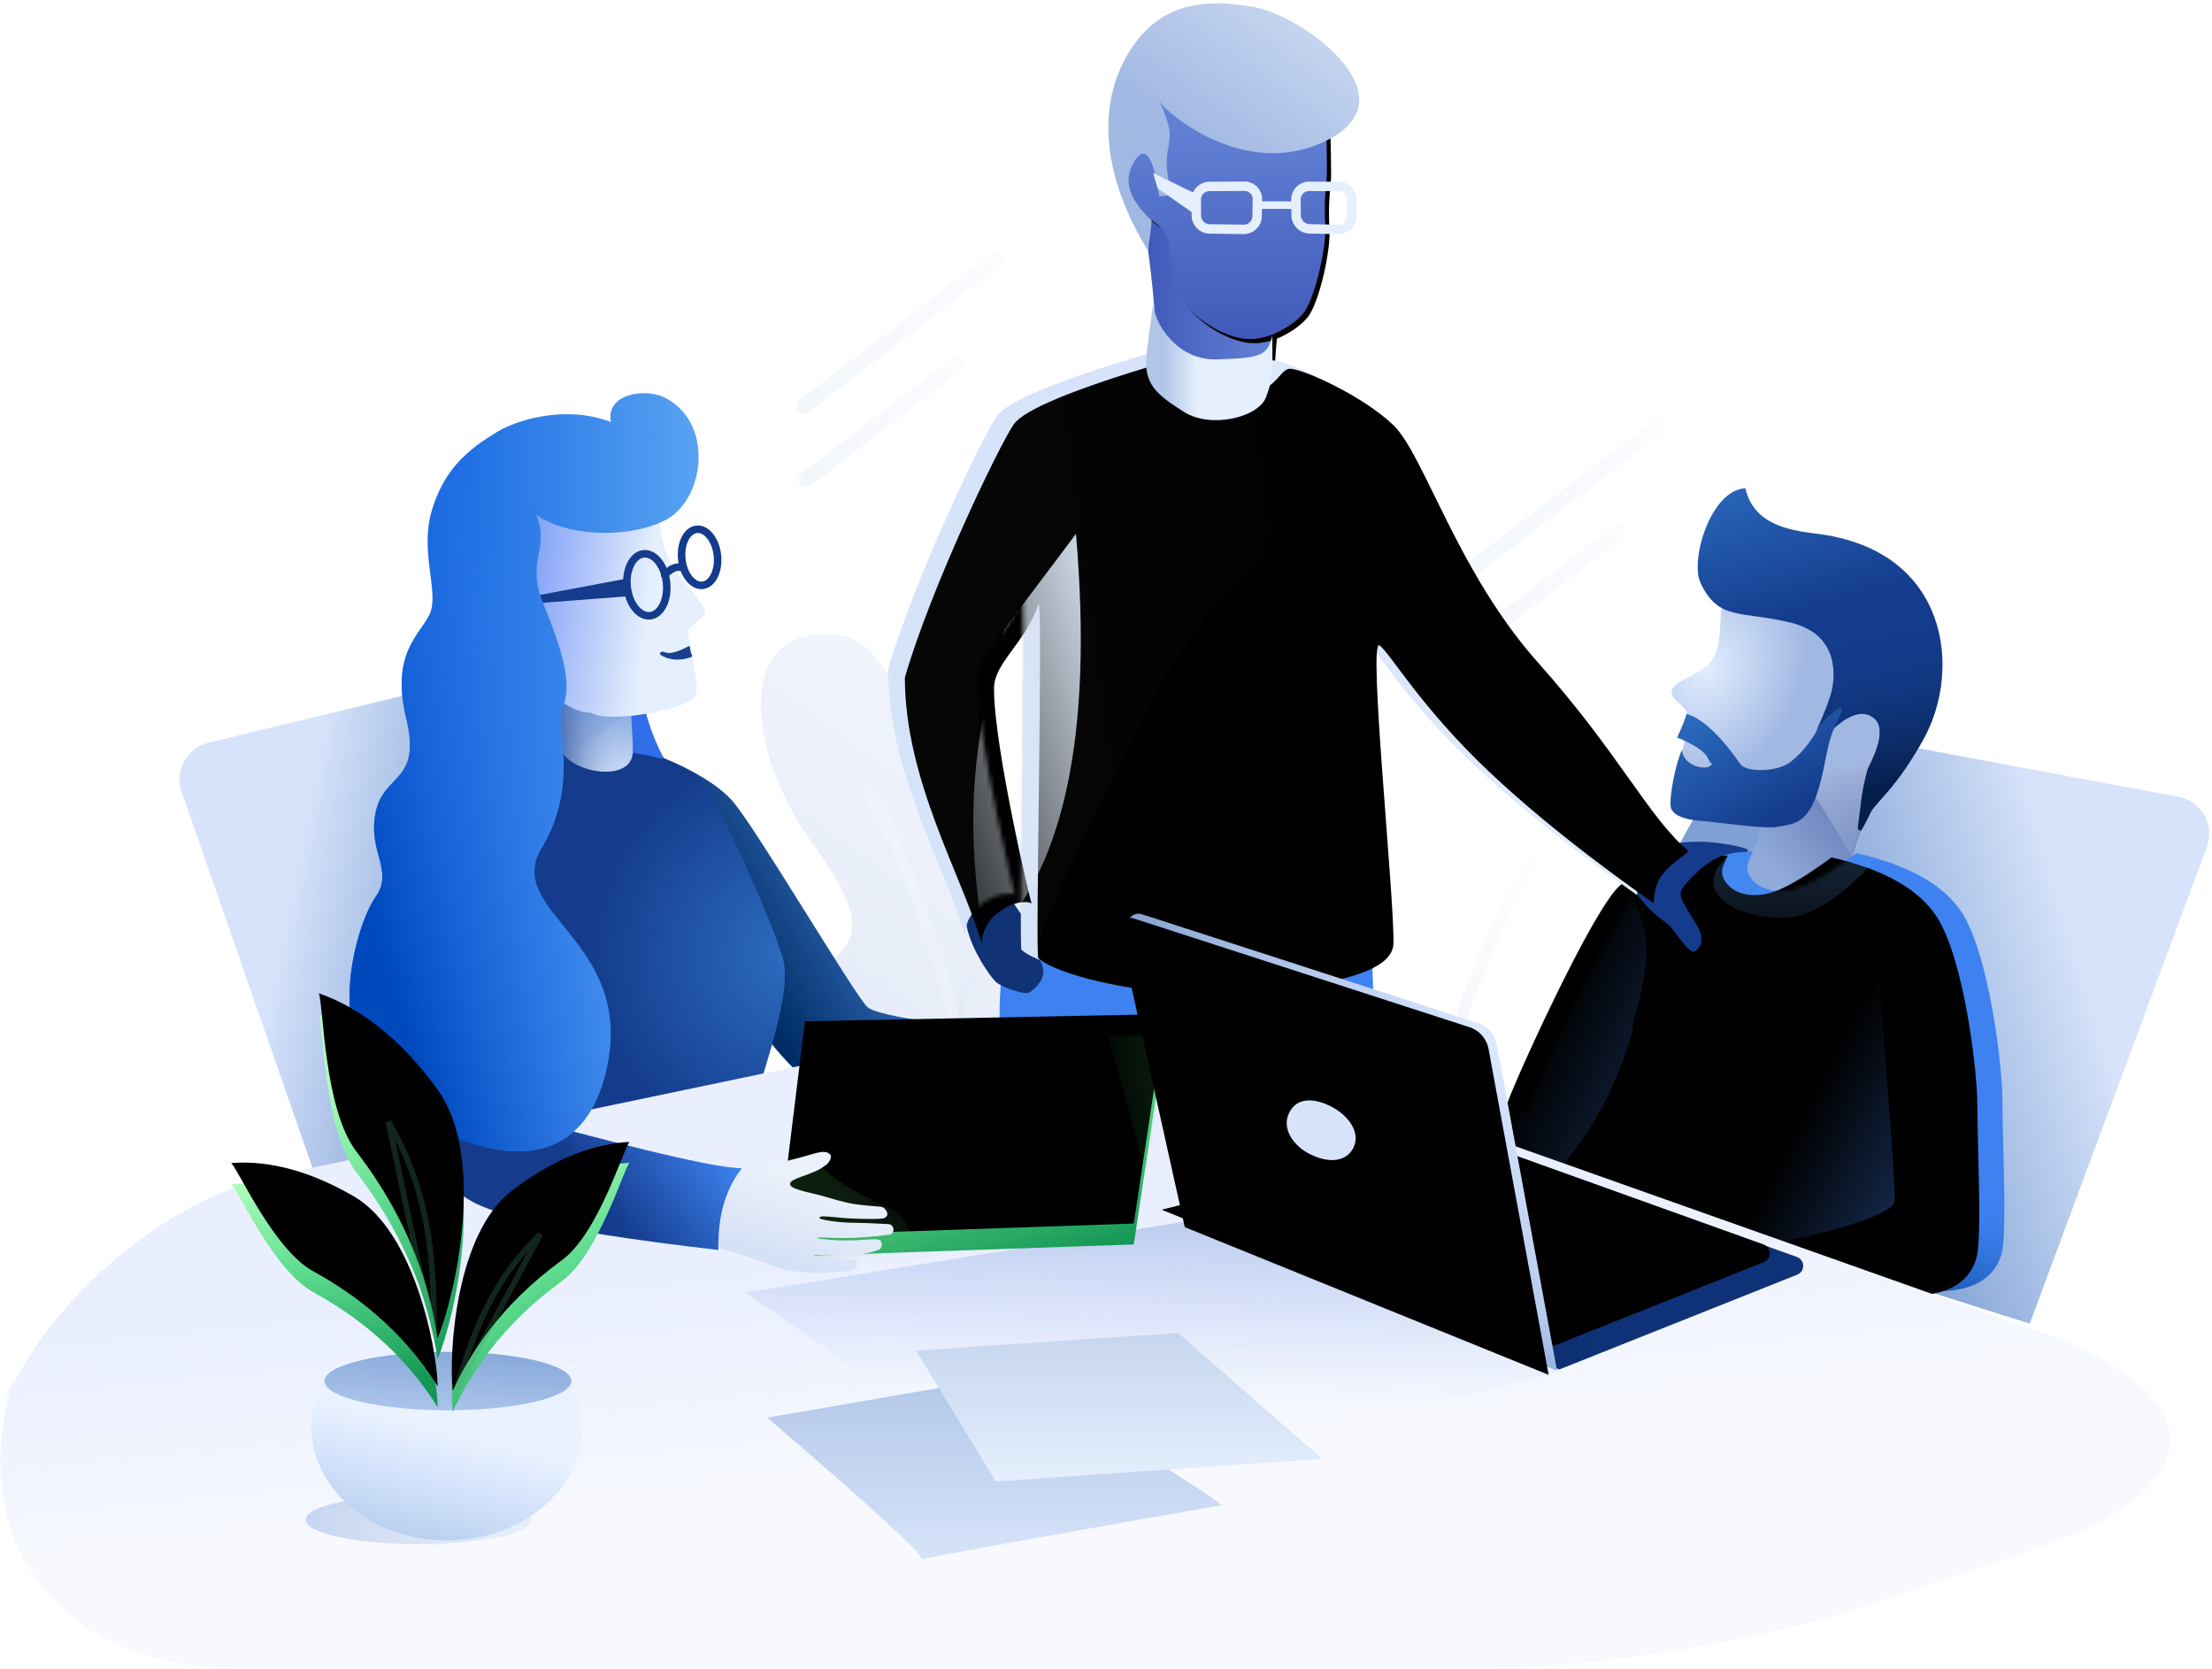 <?xml version="1.0" encoding="UTF-8"?>
<svg width="529px" height="399px" viewBox="0 0 529 399" version="1.1" xmlns="http://www.w3.org/2000/svg" xmlns:xlink="http://www.w3.org/1999/xlink">
    <!-- Generator: Sketch 52.3 (67297) - http://www.bohemiancoding.com/sketch -->
    <title>Artwork@2x</title>
    <desc>Created with Sketch.</desc>
    <defs>
        <linearGradient x1="31.669%" y1="-9.213%" x2="100%" y2="50%" id="linearGradient-1">
            <stop stop-color="#CFDDF3" offset="0%"></stop>
            <stop stop-color="#A1B8E3" offset="100%"></stop>
        </linearGradient>
        <linearGradient x1="50%" y1="0%" x2="50%" y2="100%" id="linearGradient-2">
            <stop stop-color="#CFDDF3" offset="0%"></stop>
            <stop stop-color="#A1B8E3" offset="100%"></stop>
        </linearGradient>
        <linearGradient x1="50%" y1="0%" x2="50%" y2="100%" id="linearGradient-3">
            <stop stop-color="#FFFFFF" offset="0%"></stop>
            <stop stop-color="#A1B8E3" offset="100%"></stop>
        </linearGradient>
        <linearGradient x1="227.604%" y1="-30.265%" x2="50%" y2="100%" id="linearGradient-4">
            <stop stop-color="#FFFFFF" offset="0%"></stop>
            <stop stop-color="#FFFFFF" offset="100%"></stop>
        </linearGradient>
        <linearGradient x1="203.728%" y1="-74.473%" x2="-41.694%" y2="165.564%" id="linearGradient-5">
            <stop stop-color="#D2E0F9" stop-opacity="0" offset="0%"></stop>
            <stop stop-color="#B1C6E7" stop-opacity="0.465" offset="100%"></stop>
        </linearGradient>
        <linearGradient x1="38.97%" y1="41.572%" x2="76.728%" y2="30.848%" id="linearGradient-6">
            <stop stop-color="#7FA0D4" offset="0%"></stop>
            <stop stop-color="#D6E3FA" offset="100%"></stop>
        </linearGradient>
        <linearGradient x1="80.672%" y1="11.93%" x2="50%" y2="43.951%" id="linearGradient-7">
            <stop stop-color="#5D6FAA" offset="0%"></stop>
            <stop stop-color="#90AADB" offset="100%"></stop>
        </linearGradient>
        <path d="M29.011,26.808 C29.93,29.981 29.515,32.271 27.764,33.678 C25.137,35.789 22.5,39.379 19.9,39.675 C17.3,39.97 14.485,41.397 14.029,45.047 C13.808,46.81 4.786,55.925 1.562,68.467 C0.746,71.642 1.739,76.528 4.541,83.125 L11.995,79.019 L22.612,61.811 C34.403,57.712 41.05,55.173 42.552,54.194 C44.806,52.725 52.109,46.44 50.701,44.083 C49.293,41.726 53.873,26.752 56.594,23.841 C59.314,20.93 61.543,13.838 61.597,11.219 C61.651,8.6 62.594,0.76 55.804,1.01 C51.277,1.177 42.346,9.776 29.011,26.808 Z" id="path-8"></path>
        <linearGradient x1="50%" y1="0%" x2="50%" y2="100%" id="linearGradient-10">
            <stop stop-color="#CFDDF3" offset="0%"></stop>
            <stop stop-color="#A1B8E3" stop-opacity="0" offset="100%"></stop>
        </linearGradient>
        <radialGradient cx="20.393%" cy="34.859%" fx="20.393%" fy="34.859%" r="41.475%" gradientTransform="translate(0.204,0.349),scale(1,0.919),rotate(23.418),scale(1,1.266),translate(-0.204,-0.349)" id="radialGradient-11">
            <stop stop-color="#E1EDFF" offset="0%"></stop>
            <stop stop-color="#A1B8E3" offset="100%"></stop>
        </radialGradient>
        <linearGradient x1="5.697%" y1="-6.56%" x2="17.318%" y2="43.646%" id="linearGradient-12">
            <stop stop-color="#2D6DC0" offset="0%"></stop>
            <stop stop-color="#143B8C" offset="100%"></stop>
        </linearGradient>
        <linearGradient x1="57.499%" y1="38.183%" x2="66.096%" y2="88.708%" id="linearGradient-13">
            <stop stop-color="#174293" stop-opacity="0" offset="0%"></stop>
            <stop stop-color="#051E4B" offset="100%"></stop>
        </linearGradient>
        <path d="M76.355,32.672 C64.459,29.704 58.928,32.363 54.62,23.111 C52.076,17.647 57.03,0.886 65.372,0.506 C67.425,9.876 77.342,10.681 83.089,11.46 C113.944,15.64 117.172,43.869 107.935,60.497 C104.961,65.85 102.21,69.697 99.756,72.58 C98.198,74.411 96.161,76.617 95.473,77.664 C95.243,78.013 93.253,82.422 92.909,82.336 C91.869,82.077 92.287,82.024 92.797,77.461 C93.307,72.897 93.592,71.669 94.517,67.956 C94.791,66.859 99.965,58.434 95.991,55.384 C93.342,53.35 89.764,54.592 85.256,59.11 L82.518,58.078 C84.327,54.054 85.47,51.083 85.948,49.166 C86.664,46.289 88.251,35.64 76.355,32.672 Z" id="path-14"></path>
        <linearGradient x1="-8.15%" y1="26.687%" x2="50%" y2="100%" id="linearGradient-15">
            <stop stop-color="#2D6DC0" offset="0%"></stop>
            <stop stop-color="#143B8C" offset="100%"></stop>
        </linearGradient>
        <linearGradient x1="38.376%" y1="59.046%" x2="31.168%" y2="80.955%" id="linearGradient-16">
            <stop stop-color="#2E7DE7" stop-opacity="0" offset="0%"></stop>
            <stop stop-color="#00357E" stop-opacity="0.5" offset="100%"></stop>
        </linearGradient>
        <path d="M91.948,1.183 C104.449,4.032 112.849,8.78 117.147,15.429 C123.594,25.402 126.825,51.893 126.825,60.486 C126.825,69.078 127.853,90.157 126.825,95.908 C125.797,101.659 121.076,105.931 111.306,105.931 C104.793,105.931 67.877,93.809 0.559,69.564 C9.412,65.184 13.98,62.157 14.261,60.486 C14.684,57.978 35.228,12.252 41.725,7.594 C48.223,2.936 61.71,0.732 67.117,0.732 C66.327,2.928 64.568,4.7 67.054,7.594 C69.54,10.489 74.419,10.994 79.252,8.985 C82.474,7.646 86.706,5.045 91.948,1.183 Z" id="path-17"></path>
        <filter x="-6.6%" y="-7.8%" width="112.7%" height="115.8%" filterUnits="objectBoundingBox" id="filter-19">
            <feGaussianBlur stdDeviation="6" in="SourceAlpha" result="shadowBlurInner1"></feGaussianBlur>
            <feOffset dx="-6" dy="1" in="shadowBlurInner1" result="shadowOffsetInner1"></feOffset>
            <feComposite in="shadowOffsetInner1" in2="SourceAlpha" operator="arithmetic" k2="-1" k3="1" result="shadowInnerInner1"></feComposite>
            <feColorMatrix values="0 0 0 0 0.09   0 0 0 0 0.255   0 0 0 0 0.573  0 0 0 0.204 0" type="matrix" in="shadowInnerInner1"></feColorMatrix>
        </filter>
        <linearGradient x1="50%" y1="100%" x2="50%" y2="3.061617e-15%" id="linearGradient-20">
            <stop stop-color="#70B8F9" stop-opacity="0.276" offset="0%"></stop>
            <stop stop-color="#3D82F0" offset="100%"></stop>
        </linearGradient>
        <linearGradient x1="55.246%" y1="54.367%" x2="100%" y2="81.956%" id="linearGradient-21">
            <stop stop-color="#3D82F0" stop-opacity="0" offset="0%"></stop>
            <stop stop-color="#3D82F0" offset="100%"></stop>
        </linearGradient>
        <linearGradient x1="100%" y1="50%" x2="-2.22044605e-14%" y2="50%" id="linearGradient-22">
            <stop stop-color="#6787D9" offset="0%"></stop>
            <stop stop-color="#4059B9" offset="100%"></stop>
        </linearGradient>
        <path d="M62.23,60.933 C64.045,74.768 64.392,82.819 63.273,85.085 C61.595,88.485 64.846,104.477 75.196,105.404 C85.546,106.331 90.972,101.918 91.379,91.128 C91.786,80.338 92.434,76.178 94.105,71.404 C95.777,66.629 64.626,46.847 63.273,50.505 C62.372,52.943 62.024,56.419 62.23,60.933 Z" id="path-23"></path>
        <filter x="-3.3%" y="2.6%" width="109.5%" height="102.6%" filterUnits="objectBoundingBox" id="filter-24">
            <feOffset dx="1" dy="1" in="SourceAlpha" result="shadowOffsetOuter1"></feOffset>
            <feGaussianBlur stdDeviation="1" in="shadowOffsetOuter1" result="shadowBlurOuter1"></feGaussianBlur>
            <feColorMatrix values="0 0 0 0 0.302   0 0 0 0 0.325   0 0 0 0 0.337  0 0 0 0.2 0" type="matrix" in="shadowBlurOuter1"></feColorMatrix>
        </filter>
        <linearGradient x1="50%" y1="0%" x2="50%" y2="100%" id="linearGradient-25">
            <stop stop-color="#6787D9" offset="0%"></stop>
            <stop stop-color="#4059B9" offset="100%"></stop>
        </linearGradient>
        <path d="M104.772,29.149 C104.772,32.225 105.18,41.828 104.871,44.262 C104.562,46.695 104.316,50.321 104.594,55.006 C104.871,59.691 102.44,71.213 99.725,75.388 C98.105,77.88 91.682,82.685 85.381,82.01 C77.912,81.21 69.745,73.993 68.872,70.384 C67.261,63.732 68.596,57.861 63.955,54.326 C59.314,50.791 55.931,47.507 56.349,42.05 C56.766,36.592 61.532,23.601 63.955,23.055 C66.377,22.509 104.772,26.073 104.772,29.149 Z" id="path-26"></path>
        <filter x="-3.2%" y="-1.9%" width="110.3%" height="107.0%" filterUnits="objectBoundingBox" id="filter-27">
            <feOffset dx="1" dy="1" in="SourceAlpha" result="shadowOffsetOuter1"></feOffset>
            <feGaussianBlur stdDeviation="1" in="shadowOffsetOuter1" result="shadowBlurOuter1"></feGaussianBlur>
            <feColorMatrix values="0 0 0 0 0.302   0 0 0 0 0.325   0 0 0 0 0.337  0 0 0 0.2 0" type="matrix" in="shadowBlurOuter1"></feColorMatrix>
        </filter>
        <linearGradient x1="95.539%" y1="15.226%" x2="46.015%" y2="69.936%" id="linearGradient-28">
            <stop stop-color="#CFDDF3" offset="0%"></stop>
            <stop stop-color="#A1B8E3" offset="100%"></stop>
        </linearGradient>
        <linearGradient x1="89.924%" y1="15.337%" x2="44.829%" y2="32.846%" id="linearGradient-29">
            <stop stop-color="#EDF3FD" offset="0%"></stop>
            <stop stop-color="#D6E3FA" offset="100%"></stop>
        </linearGradient>
        <path d="M30.381,129.349 C27.638,127.802 18.457,131.494 18.457,138.959 C13.582,122.353 0.051,99.875 0.051,75.31 C6.253,53.895 22.435,20.133 26.049,14.834 C28.458,11.302 40.396,6.357 61.861,4.28410372e-05 C66.662,5.251 72.352,7.876 78.931,7.876 C88.799,7.876 89.317,1.821 91.953,1.505 C94.59,1.189 109.524,7.876 116.891,14.991 C124.257,22.106 132.143,50.089 151.52,71.811 C170.896,93.533 177.846,108.688 187.46,116.85 C183.933,120.01 179.155,121.851 179.155,129.349 C175.675,126.796 156.261,113.435 139.806,97.882 C123.351,82.329 116.053,69.395 113.569,67.644 C110.714,65.63 117.169,127.928 116.891,138.959 C116.612,149.991 78.706,150.62 66.852,150.62 C54.998,150.62 36.666,146.515 31.96,142.466 C31.185,141.799 33.218,54.21 31.96,57.885 C28.771,67.209 21.364,71.811 21.364,77.952 C21.364,92.222 30.398,130.353 30.381,129.349 Z" id="path-30"></path>
        <filter x="-3.7%" y="-4.6%" width="107.5%" height="109.3%" filterUnits="objectBoundingBox" id="filter-32">
            <feGaussianBlur stdDeviation="5" in="SourceAlpha" result="shadowBlurInner1"></feGaussianBlur>
            <feOffset dx="4" dy="2" in="shadowBlurInner1" result="shadowOffsetInner1"></feOffset>
            <feComposite in="shadowOffsetInner1" in2="SourceAlpha" operator="arithmetic" k2="-1" k3="1" result="shadowInnerInner1"></feComposite>
            <feColorMatrix values="0 0 0 0 0.729   0 0 0 0 0.8   0 0 0 0 0.933  0 0 0 1 0" type="matrix" in="shadowInnerInner1"></feColorMatrix>
        </filter>
        <linearGradient x1="0%" y1="107.338%" x2="100%" y2="6.301%" id="linearGradient-33">
            <stop stop-color="#EAF0F7" stop-opacity="0.116" offset="0%"></stop>
            <stop stop-color="#D1DDED" offset="100%"></stop>
        </linearGradient>
        <linearGradient x1="108.826%" y1="33.934%" x2="37.548%" y2="50%" id="linearGradient-34">
            <stop stop-color="#EAF0F7" stop-opacity="0.116" offset="0%"></stop>
            <stop stop-color="#D1DDED" offset="100%"></stop>
        </linearGradient>
        <linearGradient x1="16.204%" y1="50%" x2="42.225%" y2="50%" id="linearGradient-35">
            <stop stop-color="#B1C6E7" offset="0%"></stop>
            <stop stop-color="#E5EFFD" offset="100%"></stop>
        </linearGradient>
        <linearGradient x1="57.42%" y1="50%" x2="21.615%" y2="41.705%" id="linearGradient-36">
            <stop stop-color="#7FA0D4" offset="0%"></stop>
            <stop stop-color="#D6E3FA" offset="100%"></stop>
        </linearGradient>
        <linearGradient x1="50%" y1="100%" x2="100%" y2="68.856%" id="linearGradient-37">
            <stop stop-color="#002D65" offset="0%"></stop>
            <stop stop-color="#3A74C6" offset="87.783%"></stop>
            <stop stop-color="#3062AA" offset="100%"></stop>
        </linearGradient>
        <radialGradient cx="100%" cy="50%" fx="100%" fy="50%" r="72.486%" gradientTransform="translate(1,0.5),scale(1,0.687),rotate(-173.246),translate(-1,-0.5)" id="radialGradient-38">
            <stop stop-color="#2D6DC0" offset="0%"></stop>
            <stop stop-color="#143B8C" offset="100%"></stop>
        </radialGradient>
        <linearGradient x1="8.953%" y1="47.696%" x2="19.799%" y2="79.734%" id="linearGradient-39">
            <stop stop-color="#EAEFFF" offset="0%"></stop>
            <stop stop-color="#F7F9FE" offset="100%"></stop>
        </linearGradient>
        <linearGradient x1="50%" y1="0%" x2="43.212%" y2="60.284%" id="linearGradient-40">
            <stop stop-color="#0041B2" offset="0%"></stop>
            <stop stop-color="#2D64D7" stop-opacity="0" offset="100%"></stop>
        </linearGradient>
        <linearGradient x1="50%" y1="0%" x2="50%" y2="100%" id="linearGradient-41">
            <stop stop-color="#4376C9" offset="0%"></stop>
            <stop stop-color="#D6E3FA" offset="100%"></stop>
        </linearGradient>
        <linearGradient x1="19.769%" y1="61.532%" x2="81.577%" y2="61.532%" id="linearGradient-42">
            <stop stop-color="#133B8B" offset="0%"></stop>
            <stop stop-color="#A9BFE7" stop-opacity="0" offset="100%"></stop>
            <stop stop-color="#A9BFE7" stop-opacity="0" offset="100%"></stop>
        </linearGradient>
        <path d="M22.974,12.351 C21.821,17.742 22.816,21.642 22.816,27.778 C22.816,35.979 6.08,32.642 5.509,26.425 C4.938,20.208 5.612,11.873 3.255,6.226 C0.899,0.578 24.127,6.96 22.974,12.351 Z" id="path-43"></path>
        <linearGradient x1="50%" y1="0%" x2="50%" y2="100%" id="linearGradient-45">
            <stop stop-color="#699DF3" offset="0%"></stop>
            <stop stop-color="#8597B5" stop-opacity="0" offset="100%"></stop>
        </linearGradient>
        <linearGradient x1="-1.11022302e-14%" y1="50%" x2="68.124%" y2="59.439%" id="linearGradient-46">
            <stop stop-color="#7798F6" offset="0%"></stop>
            <stop stop-color="#E5EFFD" offset="100%"></stop>
        </linearGradient>
        <linearGradient x1="34.233%" y1="5.042%" x2="78.602%" y2="100%" id="linearGradient-47">
            <stop stop-color="#B1FFBE" offset="0%"></stop>
            <stop stop-color="#5CDB8E" offset="44.421%"></stop>
            <stop stop-color="#149654" offset="100%"></stop>
        </linearGradient>
        <polygon id="path-48" points="0.881 53.926 7.2 2.63 93.37 0.902 85.835 50.982"></polygon>
        <filter x="-7.0%" y="-12.1%" width="114.1%" height="124.7%" filterUnits="objectBoundingBox" id="filter-50">
            <feGaussianBlur stdDeviation="5" in="SourceAlpha" result="shadowBlurInner1"></feGaussianBlur>
            <feOffset dx="0" dy="-5" in="shadowBlurInner1" result="shadowOffsetInner1"></feOffset>
            <feComposite in="shadowOffsetInner1" in2="SourceAlpha" operator="arithmetic" k2="-1" k3="1" result="shadowInnerInner1"></feComposite>
            <feColorMatrix values="0 0 0 0 0.221   0 0 0 0 0.779   0 0 0 0 0.61  0 0 0 1 0" type="matrix" in="shadowInnerInner1"></feColorMatrix>
        </filter>
        <linearGradient x1="72.842%" y1="27.929%" x2="0%" y2="50%" id="linearGradient-51">
            <stop stop-color="#267C26" offset="0%"></stop>
            <stop stop-color="#46C67D" stop-opacity="0" offset="100%"></stop>
        </linearGradient>
        <linearGradient x1="50%" y1="69.99%" x2="100%" y2="36.609%" id="linearGradient-52">
            <stop stop-color="#267C26" offset="0%"></stop>
            <stop stop-color="#77E69D" stop-opacity="0" offset="100%"></stop>
        </linearGradient>
        <linearGradient x1="41.811%" y1="18.141%" x2="12.449%" y2="76.637%" id="linearGradient-53">
            <stop stop-color="#ECF2FB" offset="0%"></stop>
            <stop stop-color="#D5E1F5" offset="100%"></stop>
        </linearGradient>
        <linearGradient x1="84.242%" y1="61.803%" x2="56.803%" y2="85.633%" id="linearGradient-54">
            <stop stop-color="#3D82F0" offset="0%"></stop>
            <stop stop-color="#143B8C" offset="100%"></stop>
        </linearGradient>
        <linearGradient x1="121.758%" y1="58.512%" x2="10.156%" y2="62.378%" id="linearGradient-55">
            <stop stop-color="#70B8F9" offset="0%"></stop>
            <stop stop-color="#0457DC" offset="100%"></stop>
        </linearGradient>
        <linearGradient x1="73.538%" y1="65.312%" x2="29.123%" y2="92.454%" id="linearGradient-56">
            <stop stop-color="#3D82F0" stop-opacity="0" offset="0%"></stop>
            <stop stop-color="#0049BD" offset="100%"></stop>
        </linearGradient>
        <path d="M128.168,82.497 C134.397,87.316 148.889,88.729 158.753,84.073 C168.617,79.417 171.025,60.355 158.753,54.491 C154.086,52.26 144.815,53.704 146.101,60.428 C135.364,56.274 123.69,59.912 119.061,62.683 C111.848,67.001 106.226,71.705 103.27,81.595 C100.314,91.485 105.14,101.32 102.765,106.357 C100.39,111.393 93.393,115.766 97.134,131.243 C100.875,146.72 91.886,144.244 89.86,153.684 C87.833,163.125 94.288,167.629 89.86,173.92 C85.431,180.21 76.943,206.767 92.842,220.99 C108.741,235.213 138.369,245.575 145.102,214.958 C151.834,184.34 120.253,177.656 129.52,162.345 C138.788,147.034 132.649,132.839 134.589,128.462 C136.976,123.076 134.409,114.858 129.877,103.721 C125.679,93.405 131.722,90.651 128.168,82.497 Z" id="path-57"></path>
        <linearGradient x1="50%" y1="0%" x2="50%" y2="100%" id="linearGradient-58">
            <stop stop-color="#B2C7E8" offset="0%"></stop>
            <stop stop-color="#D6E3FA" offset="100%"></stop>
        </linearGradient>
        <linearGradient x1="50%" y1="0%" x2="50%" y2="100%" id="linearGradient-59">
            <stop stop-color="#C6D6EE" offset="0%"></stop>
            <stop stop-color="#E5EFFD" offset="100%"></stop>
        </linearGradient>
        <linearGradient x1="39.974%" y1="21.658%" x2="65.338%" y2="21.658%" id="linearGradient-60">
            <stop stop-color="#002B64" offset="0%"></stop>
            <stop stop-color="#0F3177" offset="100%"></stop>
        </linearGradient>
        <path d="M104.223,109.742 L161.136,87.065 C162.292,86.605 162.856,85.293 162.396,84.136 C162.157,83.535 161.671,83.066 161.063,82.848 L88.595,56.858 L17.105,74.538 L104.223,109.742 Z" id="path-61"></path>
        <filter x="-5.8%" y="-16.7%" width="111.6%" height="132.8%" filterUnits="objectBoundingBox" id="filter-62">
            <feGaussianBlur stdDeviation="5.5" in="SourceAlpha" result="shadowBlurInner1"></feGaussianBlur>
            <feOffset dx="-8" dy="-3" in="shadowBlurInner1" result="shadowOffsetInner1"></feOffset>
            <feComposite in="shadowOffsetInner1" in2="SourceAlpha" operator="arithmetic" k2="-1" k3="1" result="shadowInnerInner1"></feComposite>
            <feColorMatrix values="0 0 0 0 0.239   0 0 0 0 0.51   0 0 0 0 0.941  0 0 0 0.775 0" type="matrix" in="shadowInnerInner1"></feColorMatrix>
        </filter>
        <linearGradient x1="83.842%" y1="27.151%" x2="17.253%" y2="72.981%" id="linearGradient-63">
            <stop stop-color="#DBE9FF" offset="0%"></stop>
            <stop stop-color="#A7BDE4" offset="44.095%"></stop>
            <stop stop-color="#5876AF" offset="100%"></stop>
        </linearGradient>
        <linearGradient x1="67.172%" y1="73.722%" x2="62.767%" y2="84.649%" id="linearGradient-64">
            <stop stop-color="#869FCE" stop-opacity="0" offset="0%"></stop>
            <stop stop-color="#4975C1" offset="100%"></stop>
        </linearGradient>
        <path d="M4.434,0.894 L84.736,26.896 C87.099,27.661 88.852,29.661 89.302,32.104 L103.671,110.025 L16.655,74.704 L0.962,4.055 C0.638,2.596 1.557,1.151 3.015,0.827 C3.486,0.722 3.976,0.745 4.434,0.894 Z" id="path-65"></path>
        <filter x="-3.0%" y="-2.9%" width="105.9%" height="106.1%" filterUnits="objectBoundingBox" id="filter-66">
            <feGaussianBlur stdDeviation="3" in="SourceAlpha" result="shadowBlurInner1"></feGaussianBlur>
            <feOffset dx="-2" dy="1" in="shadowBlurInner1" result="shadowOffsetInner1"></feOffset>
            <feComposite in="shadowOffsetInner1" in2="SourceAlpha" operator="arithmetic" k2="-1" k3="1" result="shadowInnerInner1"></feComposite>
            <feColorMatrix values="0 0 0 0 1   0 0 0 0 1   0 0 0 0 1  0 0 0 0.5 0" type="matrix" in="shadowInnerInner1"></feColorMatrix>
        </filter>
        <linearGradient x1="100%" y1="50%" x2="0%" y2="50%" id="linearGradient-67">
            <stop stop-color="#D9E5F6" stop-opacity="0.713" offset="0%"></stop>
            <stop stop-color="#B2C6EA" offset="100%"></stop>
        </linearGradient>
        <linearGradient x1="45.494%" y1="122.265%" x2="77.735%" y2="45.494%" id="linearGradient-68">
            <stop stop-color="#ACC5E9" offset="0%"></stop>
            <stop stop-color="#D3E3FB" offset="62.747%"></stop>
            <stop stop-color="#EAF2FF" offset="100%"></stop>
        </linearGradient>
        <path d="M62.174,1.52 C64.208,5.087 65.347,9.083 65.347,13.303 C65.347,28.371 50.82,40.586 32.899,40.586 C14.978,40.586 0.451,28.371 0.451,13.303 C0.451,8.837 1.727,4.622 3.989,0.901 C18.364,3.179 46.975,3.032 62.174,1.52 Z" id="path-69"></path>
        <linearGradient x1="77.599%" y1="0%" x2="40.27%" y2="146.301%" id="linearGradient-71">
            <stop stop-color="#86A8D9" offset="0%"></stop>
            <stop stop-color="#BCD0F2" offset="100%"></stop>
        </linearGradient>
        <path d="M30.42,0.451 C46.723,0.451 59.939,3.58 59.939,7.441 C59.939,11.301 46.723,14.431 30.42,14.431 C14.117,14.431 0.901,11.301 0.901,7.441 C0.901,3.58 14.117,0.451 30.42,0.451 Z" id="path-72"></path>
        <path d="M28.843,82.976 C27.231,71.813 22.796,55.694 9.464,38.331 C1.611,28.104 1.585,3.198 0.451,0.451 C6.613,2.571 17.684,8.038 28.843,23.45 C40.541,39.606 33.12,72.555 28.843,82.976 Z" id="path-74"></path>
        <filter x="-17.2%" y="-8.4%" width="121.1%" height="116.3%" filterUnits="objectBoundingBox" id="filter-76">
            <feGaussianBlur stdDeviation="5" in="SourceAlpha" result="shadowBlurInner1"></feGaussianBlur>
            <feOffset dx="0" dy="-5" in="shadowBlurInner1" result="shadowOffsetInner1"></feOffset>
            <feComposite in="shadowOffsetInner1" in2="SourceAlpha" operator="arithmetic" k2="-1" k3="1" result="shadowInnerInner1"></feComposite>
            <feColorMatrix values="0 0 0 0 0.221   0 0 0 0 0.779   0 0 0 0 0.61  0 0 0 1 0" type="matrix" in="shadowInnerInner1"></feColorMatrix>
        </filter>
        <linearGradient x1="78.601%" y1="-9.302%" x2="90.361%" y2="88.816%" id="linearGradient-77">
            <stop stop-color="#B1FFBE" offset="0%"></stop>
            <stop stop-color="#5CDB8E" offset="44.421%"></stop>
            <stop stop-color="#149654" offset="100%"></stop>
        </linearGradient>
        <path d="M50.074,54.299 C45.094,46.328 36.295,35.526 20.288,26.767 C10.86,21.608 2.473,2.622 0.684,0.909 C6.099,0.455 16.383,0.902 30.076,8.904 C44.431,17.292 49.837,44.914 50.074,54.299 Z" id="path-78"></path>
        <filter x="-13.4%" y="-12.2%" width="126.4%" height="124.5%" filterUnits="objectBoundingBox" id="filter-80">
            <feGaussianBlur stdDeviation="5" in="SourceAlpha" result="shadowBlurInner1"></feGaussianBlur>
            <feOffset dx="0" dy="-5" in="shadowBlurInner1" result="shadowOffsetInner1"></feOffset>
            <feComposite in="shadowOffsetInner1" in2="SourceAlpha" operator="arithmetic" k2="-1" k3="1" result="shadowInnerInner1"></feComposite>
            <feColorMatrix values="0 0 0 0 0.221   0 0 0 0 0.779   0 0 0 0 0.61  0 0 0 1 0" type="matrix" in="shadowInnerInner1"></feColorMatrix>
        </filter>
        <path d="M1.824,60.352 C5.751,51.772 13.115,39.881 27.922,29.094 C36.644,22.74 42.536,2.754 44.095,0.817 C38.642,1.063 28.457,2.835 15.856,12.57 C2.646,22.775 0.843,50.976 1.824,60.352 Z" id="path-81"></path>
        <filter x="-13.2%" y="-11.0%" width="128.9%" height="122.4%" filterUnits="objectBoundingBox" id="filter-83">
            <feGaussianBlur stdDeviation="5" in="SourceAlpha" result="shadowBlurInner1"></feGaussianBlur>
            <feOffset dx="0" dy="-5" in="shadowBlurInner1" result="shadowOffsetInner1"></feOffset>
            <feComposite in="shadowOffsetInner1" in2="SourceAlpha" operator="arithmetic" k2="-1" k3="1" result="shadowInnerInner1"></feComposite>
            <feColorMatrix values="0 0 0 0 0.221   0 0 0 0 0.779   0 0 0 0 0.61  0 0 0 1 0" type="matrix" in="shadowInnerInner1"></feColorMatrix>
        </filter>
    </defs>
    <g id="Design" stroke="none" stroke-width="1" fill="none" fill-rule="evenodd">
        <g id="Homepage" transform="translate(-794, -191)">
            <g id="Artwork" transform="translate(794, 190)">
                <g id="tree" opacity="0.3" transform="translate(226.774, 243.968) scale(-1, 1) rotate(31) translate(-226.774, -243.968) translate(188.917, 147.914)">
                    <path d="M58.392,164.633 C54.125,168.41 37.898,160.856 31.464,149.13 C25.031,137.403 36.965,133.23 20.732,114.475 C4.499,95.721 -5.917,88.538 3.934,57.625 C13.785,26.711 0.176,9.531 18.158,1.466 C36.14,-6.599 46.496,20.168 44.433,43.713 C42.371,67.257 46.59,72.137 64.178,69.697 C81.767,67.257 66.938,101.823 66.938,109.368 C66.938,116.913 77.603,130.927 75.391,141.47 C73.178,152.013 62.659,160.856 58.392,164.633 Z" id="leaves" fill="url(#linearGradient-1)"></path>
                    <path d="M48.119,131.764 C48.119,125.973 49.581,107.93 57.534,96.942" id="branch" stroke="url(#linearGradient-2)" stroke-width="2.706" stroke-linecap="round"></path>
                    <path d="M11.483,97.974 C11.483,92.183 27.731,88.117 35.684,77.129" id="branch" stroke="url(#linearGradient-2)" stroke-width="2.706" stroke-linecap="round" transform="translate(23.584, 87.551) scale(-1, 1) translate(-23.584, -87.551) "></path>
                    <path d="M67.975,191.757 C67.975,189.293 63.734,178.186 59.683,165.318 C46.994,125.022 26.542,75.401 26.542,41.016" id="branch" stroke="url(#linearGradient-2)" stroke-width="2.706" stroke-linecap="round"></path>
                </g>
                <g id="plant" opacity="0.3" transform="translate(355.406, 239.559) rotate(-1) translate(-355.406, -239.559) translate(312.406, 169.559)">
                    <path d="M20.758,139.978 C20.758,121.748 35.987,65.331 56.543,34.461" id="stem" stroke="url(#linearGradient-3)" stroke-width="2.706" stroke-linecap="round"></path>
                    <path d="M38.731,45.265 C42.255,40.313 44.018,34.783 44.02,28.676 C44.022,19.516 41.659,12.09 38.74,12.091 C35.822,12.092 33.454,19.518 33.451,28.679 C33.45,34.786 35.21,40.315 38.731,45.265 Z" id="leaf" fill="url(#linearGradient-4)" transform="translate(38.736, 28.678) rotate(-30) translate(-38.736, -28.678) "></path>
                    <path d="M68.859,62.183 C72.383,57.235 74.146,51.709 74.145,45.605 C74.145,36.448 71.778,29.025 68.858,29.025 C65.939,29.025 63.572,36.448 63.572,45.604 C63.572,51.709 65.334,57.235 68.859,62.183 Z" id="leaf" fill="url(#linearGradient-4)" transform="translate(68.859, 45.604) rotate(88) translate(-68.859, -45.604) "></path>
                    <path d="M59.02,86.247 C62.545,81.299 64.307,75.772 64.307,69.668 C64.307,60.512 61.941,53.089 59.021,53.089 C56.101,53.089 53.734,60.512 53.734,69.668 C53.734,75.773 55.496,81.299 59.02,86.247 Z" id="leaf" fill="url(#linearGradient-4)" transform="translate(59.021, 69.668) rotate(91) translate(-59.021, -69.668) "></path>
                    <path d="M51.003,109.583 C54.528,104.635 56.29,99.108 56.29,93.004 C56.29,83.848 53.924,76.425 51.004,76.425 C48.084,76.425 45.717,83.848 45.717,93.004 C45.717,99.108 47.479,104.635 51.003,109.583 Z" id="leaf" fill="url(#linearGradient-4)" transform="translate(51.004, 93.004) rotate(91) translate(-51.004, -93.004) "></path>
                    <path d="M67.319,33.659 C70.841,28.709 72.601,23.181 72.599,17.074 C72.596,7.914 70.228,0.487 67.31,0.486 C64.391,0.485 62.028,7.911 62.03,17.071 C62.032,23.178 63.795,28.707 67.319,33.659 Z" id="leaf" fill="url(#linearGradient-4)" transform="translate(67.315, 17.073) rotate(33) translate(-67.315, -17.073) "></path>
                    <path d="M25.622,70.72 C29.147,65.768 30.91,60.239 30.912,54.133 C30.915,44.973 28.551,37.549 25.633,37.55 C22.714,37.551 20.346,44.977 20.343,54.136 C20.341,60.243 22.101,65.771 25.622,70.72 Z" id="leaf" fill="url(#linearGradient-4)" transform="translate(25.628, 54.135) rotate(-41) translate(-25.628, -54.135) "></path>
                    <path d="M15.784,96.241 C19.309,91.29 21.073,85.761 21.075,79.655 C21.078,70.496 18.714,63.072 15.795,63.073 C12.876,63.074 10.507,70.5 10.504,79.659 C10.502,85.765 12.262,91.292 15.784,96.241 Z" id="leaf" fill="url(#linearGradient-4)" transform="translate(15.789, 79.657) rotate(-47) translate(-15.789, -79.657) "></path>
                </g>
                <g id="window-reflactions" transform="translate(192.07, 62.683)" opacity="0.473" stroke="url(#linearGradient-5)" stroke-linecap="round" stroke-linejoin="round" stroke-width="3.608">
                    <path d="M0.225,35.4 L45.969,0.374" id="Line"></path>
                    <path d="M0.676,52.988 L36.757,25.361" id="Line-Copy"></path>
                    <path d="M158.411,75.536 L204.156,40.509" id="Line-Copy-3"></path>
                    <path d="M158.862,93.123 L194.943,65.496" id="Line-Copy-2"></path>
                </g>
                <g id="guy-on-chair" transform="translate(352.058, 117.249)">
                    <path d="M168.912,74.279 L68.186,55.468 C38.955,98.327 25.123,134.472 26.689,163.903 C45.157,171.562 80.711,183.683 133.351,200.266 L175.707,86.288 C177.442,81.619 175.066,76.427 170.4,74.691 C169.917,74.511 169.419,74.373 168.912,74.279 Z" id="" fill="url(#linearGradient-6)"></path>
                    <g id="neck" transform="translate(39.209, 53.213)">
                        <mask id="mask-9" fill="white">
                            <use xlink:href="#path-8"></use>
                        </mask>
                        <use id="" fill="url(#linearGradient-7)" xlink:href="#path-8"></use>
                        <path d="M54.41,40.278 C45.823,25.029 39.524,15.492 35.513,11.665 C31.502,7.838 41.071,3.996 64.22,0.139 L54.41,44.596 L54.41,40.278 Z" id="Path-3" fill="url(#linearGradient-10)" style="mix-blend-mode: multiply;" mask="url(#mask-9)"></path>
                    </g>
                    <path d="M61.182,26.22 C58.073,28.314 60.725,36.743 57.36,41.555 C55.521,44.185 51.652,45.648 49.865,46.695 C44.811,49.657 50.005,51.771 51.049,53.534 C52.094,55.297 51.261,59.28 50.479,62.419 C49.697,65.558 46.922,72.632 49.897,74.212 C52.872,75.793 71.14,82.694 76.422,80.586 C81.704,78.478 83.593,67.92 84.895,67.233 C86.197,66.546 87.112,67.271 88.313,67.571 C91.442,68.351 94.267,66.597 95.771,64.099 C97.474,61.271 99.896,62.562 98.587,58.697 C96.567,52.735 84.86,29.253 80.209,27.565 C75.557,25.877 65.989,22.98 61.182,26.22 Z" id="" fill="url(#radialGradient-11)"></path>
                    <g id="">
                        <use fill="url(#linearGradient-12)" xlink:href="#path-14"></use>
                        <use fill="url(#linearGradient-13)" xlink:href="#path-14"></use>
                    </g>
                    <path d="M82.522,58.215 C81.614,60.24 78.187,64.908 75.095,66.594 C72.003,68.28 65.489,68.383 64.153,66.461 C62.817,64.539 56.747,55.832 51.277,54.467 C51.003,55.569 50.253,57.444 49.029,60.091 C53.263,61.852 55.722,63.509 56.406,65.061 C57.432,67.39 57.983,65.83 56.958,66.864 C55.933,67.899 50.581,67.103 50.175,63.066 C48.631,66.281 46.973,74.959 47.557,76.942 C48.142,78.925 51.507,79.834 54.829,80.048 C58.15,80.261 69.983,82.068 72.996,81.452 C76.011,80.835 79.839,81.19 82.361,73.884 C84.882,66.578 84.321,61.844 87.612,55.622 C90.902,49.399 83.43,56.191 82.522,58.215 Z" id="" fill="url(#linearGradient-15)"></path>
                    <g id="shirt" transform="translate(0, 86.584)">
                        <mask id="mask-18" fill="white">
                            <use xlink:href="#path-17"></use>
                        </mask>
                        <g id="">
                            <use fill="#3D82F0" fill-rule="evenodd" xlink:href="#path-17"></use>
                            <use fill="url(#linearGradient-16)" fill-rule="evenodd" xlink:href="#path-17"></use>
                            <use fill="black" fill-opacity="1" filter="url(#filter-19)" xlink:href="#path-17"></use>
                        </g>
                        <path d="M60.532,2.491 C50.178,13.096 70.602,18.746 78.942,15.921 C84.502,14.038 90.401,9.561 96.64,2.491 C80.919,-9.215 70.971,-12.142 66.795,-6.289 C60.532,2.491 70.885,-8.113 60.532,2.491 Z" id="Path-6" fill="url(#linearGradient-20)" style="mix-blend-mode: multiply;" opacity="0.585" mask="url(#mask-18)"></path>
                        <path d="M45.777,98.436 C53.149,98.436 101.083,90.493 101.083,84.046 C101.083,79.748 99.851,62.458 97.387,32.178" id="Path-8" fill="url(#linearGradient-21)" style="mix-blend-mode: multiply;" opacity="0.547" mask="url(#mask-18)"></path>
                        <path d="M-21.375,70.474 C-18.036,70.474 -2.598,90.045 11.506,83.458 C28.545,75.5 38.466,46.036 38.466,42.509 C38.466,39.811 42.94,30.241 41.236,19.815 C40.563,15.694 37.479,9.158 31.984,0.205" id="Path-8-Copy" fill="url(#linearGradient-21)" style="mix-blend-mode: multiply;" opacity="0.547" mask="url(#mask-18)"></path>
                    </g>
                </g>
                <g id="guy-standin" transform="translate(212.35, 0)">
                    <g id="">
                        <use fill="black" fill-opacity="1" filter="url(#filter-24)" xlink:href="#path-23"></use>
                        <use fill="url(#linearGradient-22)" fill-rule="evenodd" xlink:href="#path-23"></use>
                    </g>
                    <g id="">
                        <use fill="black" fill-opacity="1" filter="url(#filter-27)" xlink:href="#path-26"></use>
                        <use fill="url(#linearGradient-25)" fill-rule="evenodd" xlink:href="#path-26"></use>
                    </g>
                    <path d="M64.9,25.221 C67.102,28.547 86.384,44.577 105.71,34.169 C125.036,23.762 99.328,4.869 87.671,2.713 C76.013,0.558 65.974,1.756 58.923,11.547 C51.872,21.337 48.335,38.117 62.129,60.879 C62.736,57.267 63.04,54.86 63.04,53.658 C57.551,48.632 56.178,43.949 58.923,39.608 C63.04,33.096 64.402,45.863 64.9,47.914 C66.539,47.914 67.57,47.628 67.994,47.056 C66.865,43.834 66.453,40.854 66.759,38.117 C67.217,34.01 68.573,33.096 64.9,25.221 Z" id="" fill="url(#linearGradient-28)"></path>
                    <path d="M28.107,265.264 C28.107,260.247 22.299,227.386 34.269,217.514 C46.24,207.642 61.047,222.044 115.58,224.226 C116.478,246.295 116.478,261.832 115.58,270.836 C114.682,279.841 81.742,292.606 28.107,265.264 Z" id="" fill="#3D82F0"></path>
                    <path d="M18.863,222.709 C20.149,228.408 24.404,234.496 25.837,235.811 C27.27,237.126 32.485,238.756 33.471,238.439 C34.456,238.123 37.051,235.953 37.168,233.413 C37.286,230.873 34.797,229.442 34.78,225.69 C34.763,221.937 28.526,216.494 28.526,213.174 C28.526,209.854 17.578,217.009 18.863,222.709 Z" id="" fill="#113275"></path>
                    <path d="M179.167,214.889 C183.035,220.023 185.553,220.922 187.003,222.453 C188.453,223.984 191.771,229.389 193.003,228.489 C194.235,227.588 195.511,225.813 193.594,222.453 C191.676,219.093 188.773,215.549 189.781,213.771 C190.789,211.992 195.709,206.735 199.815,205.515 C203.922,204.294 205.286,205.083 205.695,204.427 C206.104,203.771 200.784,202.819 198.592,202.573 C196.4,202.327 193.293,202.045 188.814,202.573 C185.827,202.926 183.747,201.683 182.573,198.847 C177.723,206.119 176.588,211.466 179.167,214.889 Z" id="" fill="#143B8C"></path>
                    <g id="shirt" transform="translate(0, 85.682)">
                        <mask id="mask-31" fill="white">
                            <use xlink:href="#path-30"></use>
                        </mask>
                        <g id="">
                            <use fill="url(#linearGradient-29)" fill-rule="evenodd" xlink:href="#path-30"></use>
                            <use fill="black" fill-opacity="1" filter="url(#filter-32)" xlink:href="#path-30"></use>
                        </g>
                        <path d="M27.986,65.558 L44.969,42.974 C49.163,91.8 41.899,124.669 23.178,141.582 C18.23,112.237 20.985,96.899 23.178,84.076 C24.138,78.462 25.741,72.289 27.986,65.558 Z" id="Path-4" fill="url(#linearGradient-33)" style="mix-blend-mode: multiply;" mask="url(#mask-31)"></path>
                        <path d="M33.648,146.683 C39.988,128.098 68.477,66.886 80.67,58.157 C92.863,49.429 93.781,38.164 93.322,23.211 C92.863,8.259 64.385,-21.531 49.496,-10.264 C34.607,1.004 -5.251,21.794 -9.61,56.655 C-13.969,91.515 4.594,144.987 12.98,139.701 C21.366,134.415 27.309,165.268 33.648,146.683 Z" id="Path-5" fill="url(#linearGradient-34)" style="mix-blend-mode: multiply;" opacity="0.162" mask="url(#mask-31)"></path>
                    </g>
                    <path d="M63.667,74.399 C63.667,77.798 68.832,87.297 78.805,86.935 C88.778,86.574 90.784,86.299 91.917,81.232 C91.917,88.739 92.306,90.955 90.466,95.906 C88.627,100.856 77.164,103.57 70.735,99.458 C64.305,95.346 60.955,92.884 61.895,85.377 C62.836,77.87 63.667,71.001 63.667,74.399 Z" id="" fill="url(#linearGradient-35)"></path>
                </g>
                <g id="girl-and-desk" transform="translate(0, 41.488)">
                    <path d="M49.837,137.106 L141.292,114.994 C158.206,160.627 165.88,198.159 164.313,227.589 C145.845,235.249 118.143,245.18 81.206,257.382 L43.442,148.838 C41.805,144.134 44.289,138.992 48.99,137.355 C49.268,137.258 49.551,137.175 49.837,137.106 Z" id="chair" fill="url(#linearGradient-36)"></path>
                    <path d="M153.939,121.168 C151.981,127.373 158.342,144.893 168.447,153.454 C178.552,162.016 146.05,160.56 146.031,151.015 C146.012,141.47 155.897,114.962 153.939,121.168 Z" id="hair" fill="#316EEA"></path>
                    <path d="M158.362,140.612 C166.004,143.766 171.513,147.133 174.89,150.715 C179.956,156.088 204.589,197.878 207.493,200.351 C210.398,202.825 230.387,204.699 233.396,205.687 C231.857,207.915 228.862,214.798 230.402,220.851 C225.651,223.244 215.216,221.108 193.872,218.715 C177.995,205.425 169.75,184.465 166.355,174.458 C162.96,164.452 160.296,153.17 158.362,140.612 Z" id="arm" fill="url(#linearGradient-37)"></path>
                    <path d="M168.848,147.779 C175.018,158.338 184.535,179.542 187.237,188.696 C190.136,198.513 178.869,224.365 179,230.44 C179.109,235.505 173.9,233.737 127.622,238.397 C126.192,229.465 126.192,218.298 127.622,204.894 C129.768,184.788 121.026,157.738 123.449,153.196 C125.873,148.653 131.769,138.995 134.358,138.995 C136.946,138.995 162.678,137.219 168.848,147.779 Z" id="shirt" fill="url(#radialGradient-38)"></path>
                    <path d="M0.04,297.733 C9.488,271.783 39.056,246.17 66.094,240.522 L238.313,204.547 C252.943,201.491 276.225,203.061 290.302,208.048 L488.821,278.385 C529.236,292.704 529.066,315.444 488.441,329.175 L445.084,343.83 C421.485,351.807 382.173,358.273 357.268,358.273 L55.648,358.273 C12.764,358.273 -10.109,325.61 4.558,285.323 L0.04,297.733 Z" id="desk-top" fill="url(#linearGradient-39)"></path>
                    <polyline id="shadow" fill="url(#linearGradient-40)" opacity="0.197" style="mix-blend-mode: multiply;" points="178.371 268.585 288.695 250.742 372.636 287.543 251.114 319.8"></polyline>
                    <g id="neck" transform="translate(128.525, 111.387)">
                        <mask id="mask-44" fill="white">
                            <use xlink:href="#path-43"></use>
                        </mask>
                        <g id="">
                            <use fill="url(#linearGradient-41)" xlink:href="#path-43"></use>
                            <use fill-opacity="0.67" fill="url(#linearGradient-42)" xlink:href="#path-43"></use>
                        </g>
                        <path d="M-0.986,36.342 C15.868,22.212 26.239,15.147 30.129,15.147 C34.018,15.147 23.647,12.778 -0.986,8.041 L-0.986,36.342 Z" id="Path" fill="url(#linearGradient-45)" style="mix-blend-mode: multiply;" opacity="0.717" mask="url(#mask-44)"></path>
                    </g>
                    <path d="M156.637,80.357 C158.125,85.057 157.958,90.269 160.845,94.758 C163.731,99.246 167.533,103.167 168.543,105.161 C169.554,107.155 164.492,108.927 164.492,110.711 C164.492,112.494 167.865,124.903 166.06,126.089 C165.032,128.861 146.091,132.702 141.308,129.95 C137.092,129.95 130.594,126.249 126.606,117.153 C122.618,108.058 122.434,85.971 126.606,80.357 C130.778,74.742 155.15,75.656 156.637,80.357 Z" id="face" fill="url(#linearGradient-46)"></path>
                    <g id="document" transform="translate(185.309, 206.088)">
                        <mask id="mask-49" fill="white">
                            <use xlink:href="#path-48"></use>
                        </mask>
                        <g id="">
                            <use fill="url(#linearGradient-47)" fill-rule="evenodd" xlink:href="#path-48"></use>
                            <use fill="black" fill-opacity="1" filter="url(#filter-50)" xlink:href="#path-48"></use>
                        </g>
                        <polygon id="Path-2" fill="url(#linearGradient-51)" opacity="0.458" style="mix-blend-mode: multiply;" mask="url(#mask-49)" points="90.398 40.104 79.18 -0.446 97.251 -0.446"></polygon>
                        <path d="M10.458,30.264 C10.458,33.499 18.244,38.196 27.398,42.307 C32.706,44.69 31.974,50.223 34.284,50.223 C38.479,50.223 25.681,56.282 -4.11,68.399 C-5.726,52.014 -5.726,41.683 -4.11,37.407 C-1.469,30.417 10.458,28.486 10.458,30.264 Z" id="Path-7" fill="url(#linearGradient-52)" opacity="0.528" style="mix-blend-mode: multiply;" mask="url(#mask-49)"></path>
                    </g>
                    <path d="M179.174,239.204 C181.791,239.204 184.959,237.819 189.586,236.761 C194.213,235.703 197.132,234.021 198.552,235.586 C199.107,236.197 198.181,237.685 197.504,238.091 C196.827,238.497 196.468,239.094 193.237,240.289 C190.238,241.399 188.502,241.918 189.044,242.951 C189.586,243.985 194.499,244.885 196.072,245.301 C198.08,245.833 201.1,246.871 203.98,247.355 C207.199,247.896 210.755,247.956 211.164,248.192 C211.938,248.639 213.07,250.323 211.164,250.86 C210.713,250.987 207.456,251.052 203.494,250.86 C199.264,250.654 195.385,249.843 196.072,250.86 C196.235,251.101 200.136,251.897 204.422,251.897 C206.961,251.897 212.1,252.213 212.425,252.213 C213.6,252.213 214.19,253.821 213.124,254.612 C212.875,254.797 207.916,255.359 203.98,255.504 C199.449,255.67 195.439,255.26 195.392,255.504 C195.357,255.681 200.13,256.282 204.422,256.078 C207.894,255.912 209.803,255.64 210.452,256.078 C211.101,256.515 210.937,257.683 210.452,258.209 C210.251,258.428 207.113,259.426 203.98,259.634 C199.581,259.925 194.8,259.416 194.758,259.634 C194.646,260.212 202.776,260.578 203.98,260.578 C205.695,260.578 205.479,262.797 203.494,263.267 C201.005,263.857 195.855,263.81 193.512,263.81 C191.168,263.81 187.646,263.267 184.122,261.958 C180.598,260.648 175.892,258.895 172.909,258.209 C169.685,257.468 172,247.269 174.232,241.919 C176.464,236.568 176.558,239.204 179.174,239.204 Z" id="hand" fill="url(#linearGradient-53)"></path>
                    <path d="M101.288,180.368 C94.623,197.424 99.892,210.37 102.818,225.147 C105.744,239.925 107.076,243.123 111.739,246.128 C116.402,249.134 127.838,253.32 171.789,258.399 C171.789,254.886 171.677,246.16 177.422,238.832 C169.3,238.832 140.43,230.864 130.503,228.367 C121.585,221.528 130.503,210.563 130.503,189.99 C130.503,169.418 107.954,163.313 101.288,180.368 Z" id="arm" fill="url(#linearGradient-54)"></path>
                    <g id="glasses" transform="translate(126.271, 84.329)">
                        <polygon id="" fill="#143B8C" points="23.211 13.599 0.713 17.84 0.713 19.525 24.012 17.751"></polygon>
                        <path d="M29.2,22.413 C26.603,22.686 24.146,19.592 23.717,15.508 C23.288,11.424 25.048,7.886 27.646,7.613 C30.243,7.34 32.7,10.434 33.129,14.518 C33.558,18.602 31.798,22.14 29.2,22.413 Z" id="" stroke="#143B8C" stroke-width="1.804" fill-opacity="0" fill="#000000"></path>
                        <path d="M41.745,15.137 C39.395,15.384 37.172,12.585 36.784,8.89 C36.396,5.194 37.988,1.994 40.338,1.746 C42.688,1.499 44.911,4.299 45.3,7.994 C45.688,11.689 44.095,14.89 41.745,15.137 Z" id="" stroke="#143B8C" stroke-width="1.804" fill-opacity="0" fill="#000000"></path>
                        <path d="M32.657,13.092 C32.657,12.062 35.563,10.042 37.021,11.058" id="" stroke="#143B8C" stroke-width="1.804" fill-opacity="0" fill="#000000"></path>
                    </g>
                    <g id="hair">
                        <use fill="url(#linearGradient-55)" xlink:href="#path-57"></use>
                        <use fill="url(#linearGradient-56)" xlink:href="#path-57"></use>
                    </g>
                    <g id="documents" transform="translate(183.056, 278.241)">
                        <path d="M0.424,20.231 L60.39,9.921 C93.49,30.619 109.71,41.034 109.052,41.167 C108.117,41.356 41.901,52.942 37.428,54.142 C37.846,53.073 25.508,41.766 0.424,20.231 Z" id="" fill="url(#linearGradient-58)"></path>
                        <polygon id="" fill="url(#linearGradient-59)" points="36.027 4.219 98.694 0 133.145 30.12 55.071 35.509"></polygon>
                    </g>
                    <g id="laptop" transform="translate(268.684, 177.227)">
                        <g id="">
                            <use fill="url(#linearGradient-60)" fill-rule="evenodd" xlink:href="#path-61"></use>
                            <use fill="black" fill-opacity="1" filter="url(#filter-62)" xlink:href="#path-61"></use>
                        </g>
                        <g id="">
                            <use fill="url(#linearGradient-63)" fill-rule="evenodd" xlink:href="#path-65"></use>
                            <use fill-opacity="0.23" fill="url(#linearGradient-64)" fill-rule="evenodd" xlink:href="#path-65"></use>
                            <use fill="black" fill-opacity="1" filter="url(#filter-66)" xlink:href="#path-65"></use>
                        </g>
                        <path d="M44.717,58.322 C48.855,60.342 53.219,60.338 55.019,56.645 C56.82,52.951 53.572,48.771 49.434,46.751 C45.295,44.731 41.382,44.735 39.581,48.428 C37.781,52.122 40.578,56.303 44.717,58.322 Z" id="" fill="#D6E3FA"></path>
                    </g>
                    <g id="glasses" transform="translate(274.993, 0)">
                        <path d="M11.088,7.265 C11.078,5.523 12.481,4.103 14.225,4.092 L22.619,4.044 C24.361,4.034 25.748,5.446 25.718,7.179 L25.648,11.242 C25.618,12.984 24.18,14.378 22.436,14.356 L14.282,14.252 C12.538,14.23 11.117,12.808 11.108,11.058 L11.088,7.265 Z" id="" stroke="#E5EFFD" stroke-width="2.255"></path>
                        <path d="M34.932,7.221 C34.913,5.479 36.307,4.068 38.059,4.069 L45.147,4.072 C46.893,4.072 48.294,5.492 48.278,7.239 L48.239,11.272 C48.222,13.02 46.796,14.409 45.047,14.372 L38.17,14.23 C36.424,14.194 34.993,12.761 34.974,11.012 L34.932,7.221 Z" id="" stroke="#E5EFFD" stroke-width="2.255"></path>
                        <path d="M25.668,8.568 L34.682,8.568" id="" stroke="#E5EFFD" stroke-width="1.804" fill-opacity="0" fill="#000000"></path>
                        <polygon id="" fill="#E5EFFD" points="0.791 0.893 11.773 6.231 11.773 11.458 1.833 4.518"></polygon>
                    </g>
                    <path d="M164.683,114.027 C165.126,113.799 164.986,114.808 165.179,115.401 C165.371,115.993 165.503,116.086 165.566,116.473 C163.73,117.419 160.536,117.605 158.397,116.339 C157.968,116.086 157.594,115.878 157.949,115.528 C158.304,115.179 158.746,115.398 159.224,115.539 C160.89,116.032 163.539,114.617 164.683,114.027 Z" id="mouth" fill="#1A418F"></path>
                    <g id="Plant" transform="translate(54.614, 201.578)">
                        <g id="Pot" transform="translate(18.027, 80.722)">
                            <path d="M27.491,34.724 C42.425,34.724 54.531,37.349 54.531,40.586 C54.531,43.824 42.425,46.449 27.491,46.449 C12.557,46.449 0.451,43.824 0.451,40.586 C0.451,37.349 12.557,34.724 27.491,34.724 Z" id="shadow" fill="url(#linearGradient-67)" opacity="0.7"></path>
                            <g id="pot" transform="translate(1.352, 4.961)">
                                <mask id="mask-70" fill="white">
                                    <use xlink:href="#path-69"></use>
                                </mask>
                                <use id="Ellipse-2" fill="url(#linearGradient-68)" xlink:href="#path-69"></use>
                            </g>
                            <g id="inside" transform="translate(4.056, 0)">
                                <mask id="mask-73" fill="white">
                                    <use xlink:href="#path-72"></use>
                                </mask>
                                <use id="Ellipse-1" fill="url(#linearGradient-71)" xlink:href="#path-72"></use>
                            </g>
                        </g>
                        <g id="leaves">
                            <g id="leaf">
                                <g transform="translate(21.182, 0)">
                                    <g id="Shape-2">
                                        <mask id="mask-75" fill="white">
                                            <use xlink:href="#path-74"></use>
                                        </mask>
                                        <g>
                                            <use fill="url(#linearGradient-47)" fill-rule="evenodd" xlink:href="#path-74"></use>
                                            <use fill="black" fill-opacity="1" filter="url(#filter-76)" xlink:href="#path-74"></use>
                                        </g>
                                        <path d="M27.906,77.398 C28.4,55.001 25.252,39.963 17.084,26.153 L27.906,77.398 Z" id="Shape-3" stroke="#489C71" stroke-width="1.353" fill-opacity="0" fill="#000000" opacity="0.5" style="mix-blend-mode: multiply;" mask="url(#mask-75)"></path>
                                    </g>
                                </g>
                                <g transform="translate(0, 40.135)">
                                    <g id="Shape-2">
                                        <mask id="mask-79" fill="white">
                                            <use xlink:href="#path-78"></use>
                                        </mask>
                                        <g>
                                            <use fill="url(#linearGradient-77)" fill-rule="evenodd" xlink:href="#path-78"></use>
                                            <use fill="black" fill-opacity="1" filter="url(#filter-80)" xlink:href="#path-78"></use>
                                        </g>
                                        <path d="" id="Shape-3" stroke="#489C71" stroke-width="1.353" fill-opacity="0" fill="#000000" opacity="0.5" style="mix-blend-mode: multiply;" mask="url(#mask-79)"></path>
                                    </g>
                                </g>
                                <g transform="translate(51.827, 35.175)">
                                    <g id="Shape-2">
                                        <mask id="mask-82" fill="white">
                                            <use xlink:href="#path-81"></use>
                                        </mask>
                                        <g>
                                            <use fill="url(#linearGradient-47)" fill-rule="evenodd" xlink:href="#path-81"></use>
                                            <use fill="black" fill-opacity="1" filter="url(#filter-83)" xlink:href="#path-81"></use>
                                        </g>
                                        <path d="M2.746,55.074 L22.747,17.938 C13.398,26.839 7.497,37.837 2.746,55.074 Z" id="Shape-3" stroke="#489C71" stroke-width="1.353" fill-opacity="0" fill="#000000" opacity="0.5" style="mix-blend-mode: multiply;" mask="url(#mask-82)"></path>
                                    </g>
                                </g>
                            </g>
                        </g>
                    </g>
                </g>
            </g>
        </g>
    </g>
</svg>
